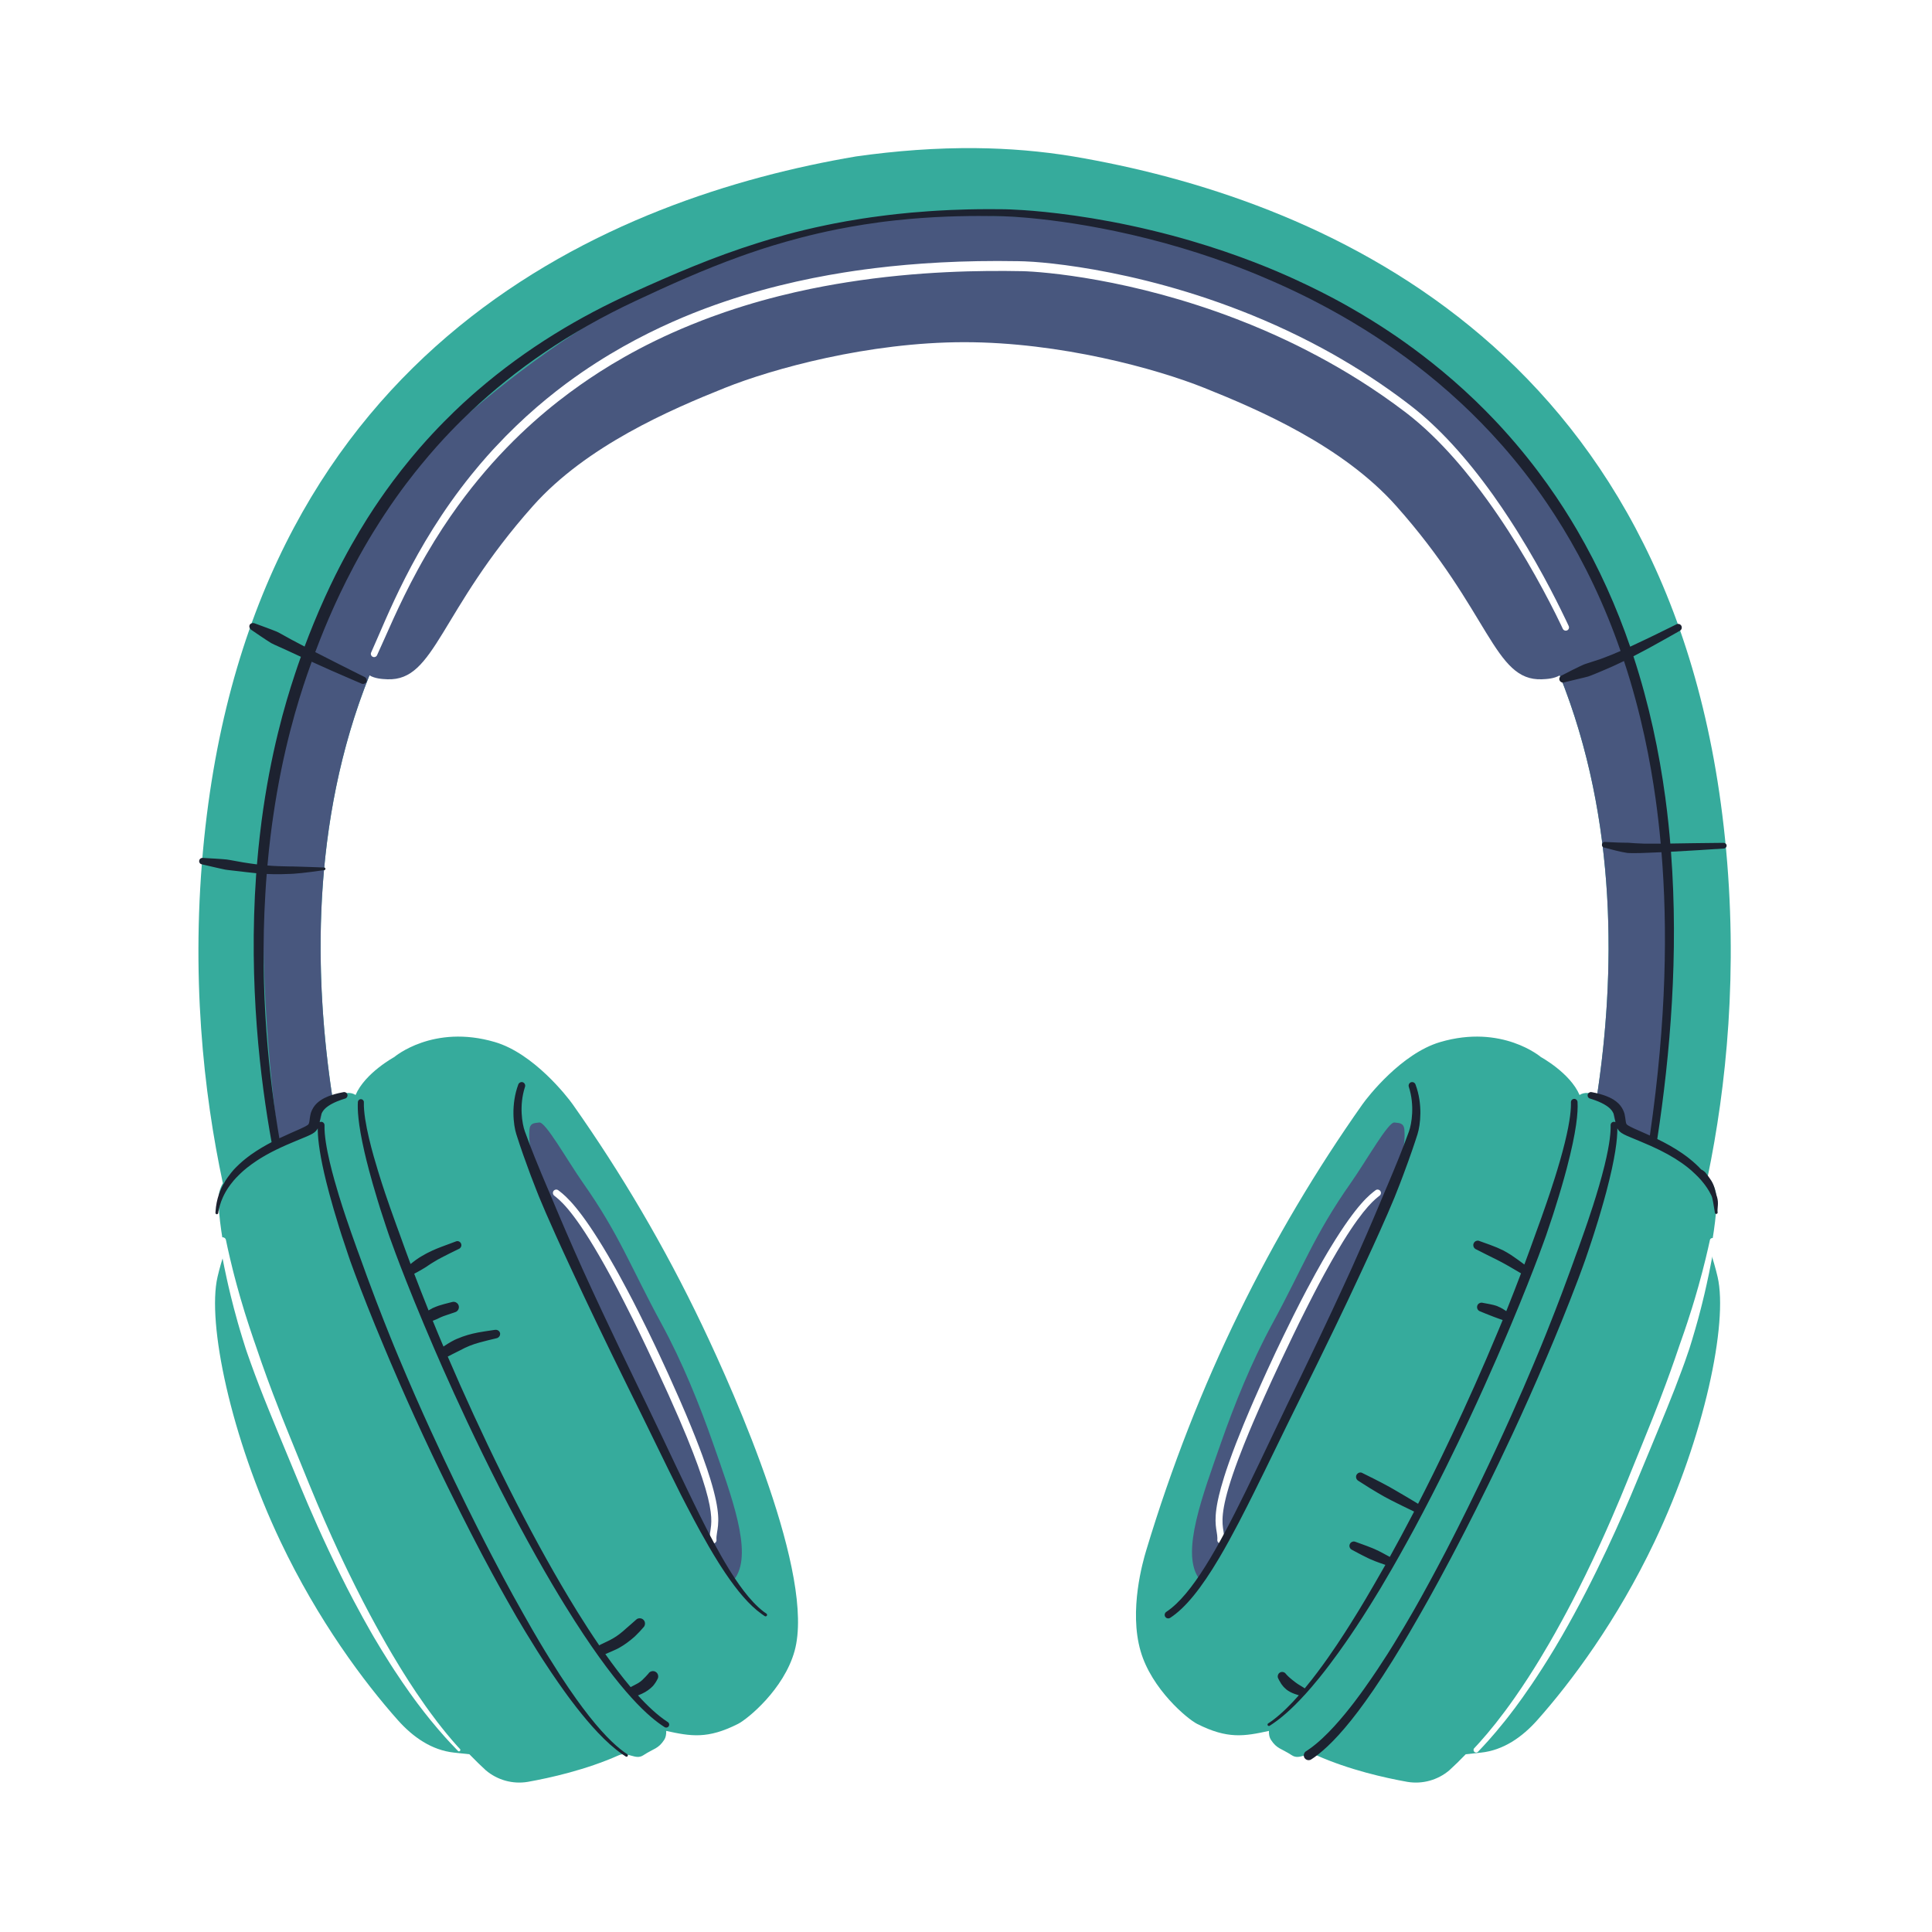 <svg xmlns="http://www.w3.org/2000/svg" xmlns:xlink="http://www.w3.org/1999/xlink" width="500" zoomAndPan="magnify" viewBox="0 0 375 375" height="500" preserveAspectRatio="xMidYMid meet" version="1.0"><defs><clipPath id="3fea8440fe"><path d="M 0 225 L 141.754 225 L 141.754 374 L 0 374 Z M 0 225 " clip-rule="nonzero"/></clipPath><clipPath id="91a5cdb6b5"><path d="M 38 28.66 L 336 28.66 L 336 346 L 38 346 Z M 38 28.66 " clip-rule="nonzero"/></clipPath></defs><rect x="-37.5" width="450" fill="#ffffff" y="-37.5" height="450" fill-opacity="1"/><rect x="-37.5" width="450" fill="#ffffff" y="-37.5" height="450" fill-opacity="1"/><g clip-path="url(#3fea8440fe)"><path fill="#ffffff" d="M 28.66 228.012 C 26.793 226.145 24.262 225.094 21.621 225.094 C 18.98 225.094 16.449 226.145 14.582 228.012 C 11.121 231.473 6.297 236.297 2.062 240.531 C -5.176 247.77 -8.207 258.211 -5.965 268.195 C -5.961 268.207 -5.957 268.223 -5.953 268.238 C -2.242 283.816 7.359 309.016 32.551 334.203 C 57.738 359.395 82.945 368.996 98.527 372.684 C 98.539 372.688 98.551 372.688 98.566 372.691 C 108.543 374.93 118.977 371.906 126.207 364.676 C 130.449 360.465 135.277 355.637 138.742 352.172 C 140.613 350.305 141.66 347.773 141.66 345.133 C 141.66 342.492 140.609 339.961 138.742 338.094 C 132.43 331.777 121.258 320.609 114.941 314.293 C 113.078 312.43 110.547 311.375 107.906 311.375 C 105.262 311.375 102.73 312.426 100.867 314.293 L 88.074 327.082 C 87.371 327.785 86.395 328.137 85.41 328.043 C 80.285 326.547 69.785 322.234 57.152 309.602 C 44.926 297.375 40.469 288.629 38.906 284.262 C 38.797 283.352 39.07 282.453 39.656 281.77 C 39.672 281.754 39.684 281.738 39.699 281.723 C 42.906 277.832 49.199 270.492 53.328 265.676 C 56.711 261.727 56.484 255.836 52.809 252.156 Z M 23.969 232.703 L 48.113 256.848 C 49.34 258.078 49.414 260.039 48.285 261.355 C 44.141 266.195 37.82 273.57 34.586 277.488 C 32.664 279.746 31.867 282.758 32.41 285.672 C 32.441 285.832 32.484 285.992 32.535 286.145 C 34.141 290.82 38.793 300.629 52.461 314.293 C 66.543 328.379 78.293 332.918 83.805 334.488 C 83.938 334.527 84.074 334.555 84.211 334.578 C 87.344 335.062 90.523 334.02 92.77 331.777 C 92.77 331.777 105.559 318.984 105.559 318.984 C 106.18 318.363 107.023 318.012 107.906 318.012 C 108.785 318.012 109.629 318.363 110.25 318.984 L 134.051 342.785 C 134.672 343.406 135.023 344.254 135.023 345.133 C 135.023 346.012 134.672 346.859 134.051 347.48 C 130.59 350.938 125.773 355.758 121.523 359.973 C 121.52 359.977 121.516 359.98 121.516 359.984 C 115.891 365.602 107.789 367.953 100.035 366.219 C 85.188 362.703 61.227 353.496 37.242 329.512 C 13.258 305.527 4.051 281.566 0.508 266.723 C -1.227 258.961 1.129 250.848 6.754 245.223 L 19.273 232.703 C 19.895 232.082 20.742 231.73 21.621 231.73 C 22.5 231.73 23.348 232.082 23.969 232.703 Z M 23.969 232.703 " fill-opacity="1" fill-rule="evenodd"/></g><path fill="#ffffff" d="M 68.082 242.258 C 99.219 242.258 124.496 267.535 124.496 298.672 C 124.496 300.504 125.984 301.992 127.816 301.992 C 129.648 301.992 131.133 300.504 131.133 298.672 C 131.133 263.875 102.879 235.621 68.082 235.621 C 66.25 235.621 64.762 237.105 64.762 238.938 C 64.762 240.77 66.25 242.258 68.082 242.258 Z M 68.082 242.258 " fill-opacity="1" fill-rule="evenodd"/><path fill="#ffffff" d="M 68.082 262.168 C 88.227 262.168 104.586 278.527 104.586 298.672 C 104.586 300.504 106.074 301.992 107.906 301.992 C 109.734 301.992 111.223 300.504 111.223 298.672 C 111.223 274.863 91.891 255.531 68.082 255.531 C 66.25 255.531 64.762 257.02 64.762 258.848 C 64.762 260.68 66.25 262.168 68.082 262.168 Z M 68.082 262.168 " fill-opacity="1" fill-rule="evenodd"/><path fill="#ffffff" d="M 68.082 282.078 C 77.242 282.078 84.676 289.512 84.676 298.672 C 84.676 300.504 86.16 301.992 87.992 301.992 C 89.824 301.992 91.312 300.504 91.312 298.672 C 91.312 285.852 80.902 275.441 68.082 275.441 C 66.25 275.441 64.762 276.93 64.762 278.762 C 64.762 280.594 66.25 282.078 68.082 282.078 Z M 68.082 282.078 " fill-opacity="1" fill-rule="evenodd"/><g clip-path="url(#91a5cdb6b5)"><path fill="#36ab9c" d="M 43.258 229.664 C 39.531 212.211 36.926 189.141 39.633 162.699 C 49.539 66.297 119.512 38.266 166.156 30.363 C 173.988 29.258 181.777 28.672 189.508 28.754 C 195.809 28.82 202.074 29.332 208.297 30.363 C 254.941 38.266 324.922 66.297 334.816 162.699 C 337.469 188.504 335.047 211.098 331.465 228.395 C 332.242 229.336 332.781 230.309 333.016 231.309 C 333.406 232.938 333.07 237.098 331.984 242.957 C 332.52 244.547 333.004 246.199 333.391 247.867 C 335.441 256.773 330.844 278.832 321.16 299.211 C 313.875 314.547 304.938 326.523 298.371 333.895 C 295.449 337.172 291.812 339.727 287.441 340.184 C 286.496 340.285 285.504 340.391 284.5 340.5 C 283.359 341.684 282.289 342.727 281.309 343.617 C 279.055 345.523 276.082 346.344 273.176 345.859 C 268.785 345.078 261.859 343.523 255.543 340.711 C 253.754 339.918 252.285 341.691 250.77 340.711 C 248.633 339.32 247.848 339.48 246.676 337.684 C 246.398 337.258 246.281 336.684 246.297 335.969 C 241.516 337.012 238.281 337.598 232.359 334.605 C 230.484 333.656 223.523 327.875 221.387 320.473 C 219.094 312.535 221.855 303.02 222.453 301.02 C 232.328 268.238 246.625 239.617 264.449 214.348 C 265.496 212.863 272.027 204.48 279.535 202.266 C 291.562 198.723 299.09 205.176 299.09 205.176 C 299.09 205.176 304.754 208.254 306.59 212.535 L 306.59 212.539 C 307.457 211.957 308.656 212.043 309.996 212.613 C 315.148 178.426 314.102 128.434 276.602 92.18 C 251.164 67.59 211.523 61.422 187.23 60.09 C 162.934 61.422 123.289 67.59 97.852 92.18 C 60.152 128.625 59.297 178.953 64.543 213.156 C 66.316 212.133 67.926 211.805 69.016 212.539 L 69.016 212.535 C 70.855 208.254 76.52 205.176 76.52 205.176 C 76.52 205.176 84.047 198.723 96.074 202.266 C 103.582 204.48 110.113 212.863 111.16 214.348 C 120.566 227.676 128.984 241.938 136.289 257.254 C 142.832 270.969 158.293 305.871 154.223 320.473 C 152.16 327.895 145.125 333.656 143.25 334.605 C 137.328 337.598 134.094 337.012 129.312 335.969 C 129.328 336.684 129.211 337.258 128.934 337.684 C 127.762 339.48 126.977 339.32 124.84 340.711 C 123.324 341.691 121.855 339.918 120.066 340.711 C 113.75 343.523 106.824 345.078 102.434 345.859 C 99.527 346.344 96.555 345.523 94.301 343.617 C 93.328 342.727 92.25 341.684 91.109 340.5 C 90.105 340.391 89.109 340.285 88.168 340.184 C 83.797 339.727 80.16 337.172 77.238 333.895 C 70.672 326.523 61.734 314.547 54.449 299.211 C 44.766 278.832 40.168 256.773 42.219 247.867 C 42.605 246.199 43.09 244.547 43.625 242.957 C 42.539 237.098 42.203 232.938 42.59 231.309 C 42.723 230.75 42.949 230.203 43.258 229.664 Z M 43.258 229.664 " fill-opacity="1" fill-rule="evenodd"/></g><path fill="#48577e" d="M 54.09 221.547 C 53.012 213.672 49.926 188.258 51.562 164.777 C 53.535 136.562 68.508 100.312 80.906 89.156 C 93.316 78 127.059 45.594 174.297 42.324 C 221.543 39.059 259.906 51.898 290.164 83.086 C 319.645 113.484 329.008 164.129 321 221.301 C 318.945 220.305 316.812 219.383 314.805 218.551 C 312.078 217.422 314.211 215.332 312.254 213.93 C 311.477 213.371 310.715 212.922 309.992 212.617 C 313.465 189.598 314.125 159.414 302.738 131.086 C 301.711 131.699 300.355 131.809 299.262 131.848 C 289.941 132.191 289.234 118.672 270.973 98.172 C 260.629 86.559 244.379 79.539 233.754 75.289 C 224.449 71.562 205.785 66.414 187.145 66.418 C 168.559 66.426 149.977 71.57 140.699 75.289 C 130.07 79.539 113.82 86.559 103.477 98.172 C 85.215 118.672 84.516 132.191 75.199 131.848 C 74.102 131.809 72.746 131.699 71.711 131.086 C 60.242 159.637 61.004 190.07 64.543 213.156 C 64.152 213.383 63.758 213.641 63.355 213.93 C 61.398 215.332 63.531 217.422 60.805 218.551 C 58.629 219.453 56.312 220.457 54.09 221.547 Z M 125.961 275.559 C 122.535 268.539 116.281 255.297 113.281 248.469 C 105.754 231.34 102.297 225.121 102.762 219.281 C 102.883 217.797 104.016 218.008 104.664 217.879 C 105.867 217.645 110.098 225.234 113.18 229.621 C 120.238 239.648 122.469 246.055 128.383 256.918 C 132.492 264.461 135.805 272.742 138.324 279.93 C 142.008 290.473 146.051 301.129 142.801 306.156 C 141.719 307.828 137.465 299.156 125.961 275.559 Z M 249.395 275.559 C 237.895 299.156 233.637 307.828 232.559 306.156 C 229.309 301.129 233.348 290.473 237.035 279.93 C 239.555 272.742 242.863 264.461 246.969 256.918 C 252.883 246.055 255.121 239.648 262.176 229.621 C 265.258 225.234 269.492 217.645 270.691 217.879 C 271.34 218.008 272.473 217.797 272.59 219.281 C 273.059 225.121 269.605 231.34 262.078 248.469 C 259.078 255.297 252.812 268.539 249.395 275.559 Z M 249.395 275.559 " fill-opacity="1" fill-rule="evenodd"/><path fill="#ffffff" d="M 236.281 298.891 C 236.281 298.898 236.281 298.898 236.281 298.887 C 236.281 298.883 236.281 298.887 236.281 298.891 Z M 236.281 298.891 C 236.285 298.859 236.293 298.695 236.293 298.547 C 236.273 297.043 235.461 295.82 236.359 291.352 C 236.586 290.273 237.105 287.953 238.527 283.91 C 240.277 278.91 242.719 273.293 243.395 271.746 C 243.977 270.398 244.699 268.801 244.812 268.547 C 245.414 267.203 246.234 265.398 247.602 262.469 C 247.879 261.879 248.258 261.078 249.078 259.391 C 250.574 256.297 251.727 254.02 252.457 252.602 C 252.457 252.602 252.969 251.598 253.633 250.348 C 256.082 245.723 257.719 243.012 258.301 242.062 C 263.496 233.512 265.996 231.812 266.93 231.074 C 267.004 231.016 266.996 231.012 267.078 230.969 C 267.113 230.949 267.316 230.844 267.57 230.922 C 267.695 230.957 267.785 231.027 267.801 231.039 C 268.008 231.211 268.031 231.445 268.039 231.488 C 268.059 231.754 267.918 231.93 267.895 231.961 C 267.836 232.027 267.836 232.027 267.77 232.082 C 267.023 232.691 264.934 234.098 260.629 241.082 C 260.461 241.363 259.039 243.648 257.059 247.277 C 255.59 249.961 254.414 252.285 253.633 253.828 C 251.613 257.816 250.023 261.211 249.539 262.227 C 249.32 262.676 248.293 264.836 246.895 267.863 C 246.613 268.484 244.863 272.277 243.219 276.121 C 242.348 278.168 240.629 282.254 239.293 286.172 C 236.832 293.422 237.227 295.586 237.469 297.176 C 237.559 297.746 237.641 298.293 237.59 298.984 C 237.582 299.023 237.566 299.254 237.359 299.434 C 237.211 299.562 237.047 299.582 237.016 299.586 C 237.016 299.586 236.883 299.59 236.883 299.59 C 236.836 299.582 236.801 299.578 236.754 299.566 C 236.719 299.555 236.504 299.492 236.359 299.258 C 236.301 299.145 236.285 299.039 236.285 299.02 C 236.281 298.965 236.281 298.91 236.281 298.891 Z M 304.18 122.355 C 304.145 122.367 304.098 122.387 304.062 122.395 C 304.023 122.406 303.809 122.457 303.586 122.324 C 303.48 122.258 303.414 122.176 303.406 122.16 C 303.375 122.125 303.355 122.09 303.34 122.051 C 303.289 121.957 302.895 121.07 301.934 119.148 C 299.059 113.406 294.457 105.039 288.652 97.02 C 285.516 92.691 279.852 85.391 272.84 80.047 C 266.684 75.359 260.832 71.836 255.902 69.195 C 253.297 67.797 247.75 64.898 240.008 61.922 C 219.691 54.105 202.445 52.711 198.352 52.633 C 190.547 52.484 178.168 52.598 164.379 54.793 C 159.266 55.605 150.562 57.203 140.715 60.578 C 139.449 61.012 137.164 61.812 134.215 63.012 C 124.129 67.105 116.996 71.641 112.582 74.75 C 107.453 78.363 100.156 84.176 92.832 93.082 C 89.668 96.934 85.445 102.582 81.086 110.594 C 77.301 117.531 74.926 123.438 73.184 127.176 C 73.082 127.414 72.867 127.492 72.828 127.504 C 72.648 127.57 72.5 127.535 72.473 127.527 C 72.434 127.52 72.211 127.469 72.074 127.242 C 71.941 127.02 71.988 126.809 71.996 126.77 C 72.016 126.68 72.023 126.684 72.062 126.602 C 75.078 119.938 80.152 106.23 91.445 92.207 C 93.738 89.352 95.816 87.129 96.078 86.852 C 101.586 80.906 106.992 76.5 111.488 73.285 C 113.496 71.848 115.375 70.645 115.715 70.426 C 122.797 65.883 129.414 62.84 134.461 60.816 C 135.613 60.355 136.797 59.914 137 59.836 C 146.82 56.172 156.168 54.113 163.836 52.887 C 166.734 52.422 169.391 52.098 169.875 52.039 C 177.586 51.098 186.797 50.5 197.637 50.695 C 198.445 50.711 199.199 50.723 200.664 50.824 C 208.809 51.402 232.371 54.496 256.641 67.598 C 258.242 68.457 259.723 69.316 259.984 69.473 C 265.895 72.895 270.5 76.18 273.828 78.75 C 279.266 82.945 284.625 88.836 289.762 96.02 C 292.23 99.469 294.234 102.699 294.531 103.172 C 299.73 111.484 303.137 118.691 303.996 120.473 C 304.18 120.863 304.309 121.145 304.484 121.512 C 304.598 121.746 304.516 121.957 304.508 121.996 C 304.441 122.176 304.316 122.27 304.293 122.289 C 304.293 122.289 304.18 122.355 304.18 122.355 Z M 286.172 340.031 C 286.148 340.004 286.129 339.98 286.105 339.953 C 286.09 339.93 285.984 339.785 286.023 339.582 C 286.039 339.484 286.082 339.414 286.09 339.398 C 286.113 339.371 286.137 339.344 286.156 339.32 C 286.188 339.285 286.402 339.07 287.109 338.285 C 289.121 336.055 291.398 333.242 293.988 329.547 C 297.77 324.16 300.652 319.078 301.859 316.941 C 303.258 314.445 306.527 308.586 310.621 299.621 C 313.711 292.859 315.898 287.355 316.574 285.668 C 318.07 281.977 319.406 278.742 320.781 275.281 C 320.797 275.258 321.445 273.613 322.168 271.73 C 323.914 267.176 324.891 264.312 325.121 263.66 C 325.645 262.164 325.949 261.238 325.992 261.113 C 326.738 259.039 327.191 257.652 327.527 256.648 C 327.922 255.461 328.734 252.977 329.672 249.621 C 330.801 245.605 331.516 242.426 331.891 240.707 C 331.895 240.66 331.895 240.656 331.918 240.609 C 331.926 240.582 331.992 240.422 332.18 240.34 C 332.277 240.301 332.359 240.297 332.371 240.297 C 332.59 240.297 332.715 240.422 332.738 240.445 C 332.879 240.59 332.887 240.766 332.887 240.793 C 332.887 240.828 332.879 240.863 332.879 240.895 C 332.871 240.934 332.773 241.488 332.766 241.543 C 332.082 245.633 331.359 248.922 330.832 251.168 C 330.527 252.492 330.176 253.84 330.117 254.07 C 329.805 255.301 329.402 256.789 329.066 257.926 C 328.598 259.574 328.176 260.922 327.914 261.758 C 327.891 261.844 327.512 262.957 327.027 264.332 C 327.02 264.336 326.23 266.57 325.086 269.527 C 323.902 272.562 322.867 275.062 322.352 276.309 C 320.832 280.031 319.688 282.73 317.715 287.496 C 314.828 294.496 309.766 306.102 303.168 317.547 C 303.109 317.652 302.52 318.668 301.762 319.938 C 298.418 325.492 295.73 329.258 294.086 331.469 C 293.141 332.738 292.254 333.852 292.09 334.055 C 289.574 337.211 287.734 339.109 287.141 339.738 C 287.008 339.879 286.879 340.016 286.879 340.016 C 286.855 340.035 286.836 340.062 286.805 340.078 C 286.781 340.098 286.633 340.195 286.434 340.164 C 286.336 340.145 286.262 340.102 286.254 340.094 C 286.246 340.094 286.172 340.031 286.172 340.031 Z M 139.07 298.887 C 139.07 298.93 139.078 298.973 139.07 299.02 C 139.062 299.059 139.031 299.281 138.824 299.449 C 138.719 299.531 138.613 299.559 138.602 299.566 C 138.602 299.566 138.465 299.59 138.465 299.59 C 138.422 299.586 138.375 299.59 138.34 299.586 C 138.297 299.582 138.07 299.551 137.906 299.34 C 137.824 299.238 137.797 299.137 137.789 299.117 C 137.766 299.039 137.766 299.039 137.766 298.961 C 137.684 297.898 137.93 297.141 138.027 296.047 C 138.184 294.273 137.961 291.375 135.457 284.465 C 134.344 281.391 132.75 277.363 129.809 270.832 C 129.703 270.613 128.938 268.895 127.477 265.758 C 126.645 263.969 126.109 262.844 125.453 261.453 C 123.414 257.152 121.984 254.34 121.156 252.727 C 119.305 249.078 117.734 246.199 116.281 243.699 C 110.973 234.527 108.465 232.797 107.617 232.109 C 107.617 232.105 107.559 232.059 107.551 232.055 C 107.52 232.023 107.488 231.996 107.461 231.961 C 107.438 231.93 107.297 231.754 107.32 231.488 C 107.332 231.355 107.379 231.262 107.387 231.242 C 107.52 231 107.742 230.934 107.781 230.922 C 108.039 230.844 108.242 230.949 108.27 230.969 C 108.332 231 108.391 231.051 108.383 231.043 C 108.359 231.027 108.422 231.07 108.652 231.25 C 109.848 232.184 112.617 234.488 118.023 243.688 C 119.02 245.379 120.035 247.227 120.203 247.535 C 121.32 249.574 122.266 251.379 122.84 252.48 C 122.848 252.508 123.316 253.402 123.934 254.637 C 125.336 257.41 126.496 259.828 127.156 261.211 C 127.254 261.414 128.574 264.203 129.695 266.668 C 131.512 270.672 132.594 273.207 133.16 274.543 C 135.949 281.16 137.215 284.941 137.863 287.051 C 139.895 293.656 139.449 295.797 139.172 297.5 C 139.078 298.09 139.039 298.445 139.07 298.887 Z M 89.273 339.863 C 89.258 339.875 89.191 339.941 89.078 339.938 C 89.043 339.938 89.012 339.93 88.977 339.914 C 88.945 339.902 88.914 339.875 88.895 339.855 C 88.887 339.852 88.887 339.848 88.512 339.453 C 88.352 339.281 86.941 337.871 85.016 335.609 C 82.93 333.176 81.383 331.09 81.031 330.625 C 80.539 329.965 78.762 327.578 76.566 324.227 C 76.215 323.699 75.738 322.953 75.672 322.84 C 74.488 320.984 73.438 319.254 72.559 317.758 C 72.547 317.73 71.637 316.18 70.438 314.008 C 69.07 311.523 67.973 309.41 67.289 308.074 C 66.805 307.137 66.219 305.949 66.129 305.762 C 62.832 299.113 60.164 293.008 58.199 288.262 L 53.734 277.492 L 52.148 273.609 C 50.777 270.238 49.699 267.422 48.68 264.594 C 48.672 264.594 48.371 263.746 47.992 262.652 C 47.973 262.578 47.734 261.898 47.688 261.758 C 46.75 258.82 46.199 256.852 46.16 256.727 C 45.051 252.805 44.375 249.832 43.996 248.109 C 43.305 244.969 42.848 242.422 42.59 240.922 C 42.582 240.859 42.582 240.859 42.582 240.793 C 42.582 240.754 42.582 240.531 42.773 240.344 C 42.863 240.254 42.961 240.215 42.977 240.207 C 43.012 240.191 43.23 240.105 43.473 240.211 C 43.719 240.316 43.801 240.523 43.816 240.559 C 43.832 240.598 43.848 240.641 43.855 240.684 C 43.875 240.766 44.352 243.145 45.156 246.355 C 45.492 247.695 46.305 250.875 47.523 254.805 C 47.59 255.027 47.891 255.973 48.402 257.547 C 49.066 259.582 49.586 261.031 49.645 261.203 C 49.965 262.176 50.184 262.801 50.727 264.359 C 52.23 268.656 53.816 272.73 54.754 275.113 C 54.762 275.133 55.25 276.367 56.25 278.832 L 60.023 288.105 C 64.246 298.434 67.691 305.344 68.926 307.82 C 71.062 312.105 72.777 315.211 73.742 316.938 C 73.98 317.359 75.484 320.105 77.539 323.449 C 78.227 324.562 80.059 327.57 82.566 331.094 C 83.457 332.344 85.781 335.609 88.832 339.004 C 88.855 339.027 88.863 339.039 89.152 339.344 C 89.281 339.477 89.281 339.473 89.281 339.48 C 89.301 339.508 89.324 339.539 89.34 339.57 C 89.348 339.586 89.379 339.672 89.332 339.773 C 89.309 339.824 89.309 339.824 89.273 339.863 Z M 89.273 339.863 " fill-opacity="1" fill-rule="evenodd"/><path fill="#1d2230" d="M 52.715 221.691 C 50.547 209.758 48.23 191 49.707 169.949 C 49.719 169.793 49.727 169.641 49.742 169.488 C 49.734 169.488 49.727 169.488 49.719 169.488 C 48.379 169.363 47.055 169.188 46.945 169.176 C 46.832 169.164 45.938 169.066 44.977 168.953 C 44.629 168.914 44.359 168.883 44.27 168.871 C 44.152 168.852 44.031 168.836 43.906 168.82 C 43.84 168.809 43.781 168.805 43.711 168.793 C 43.691 168.789 42.848 168.609 42.773 168.59 C 42.766 168.59 42.238 168.469 41.516 168.305 L 39.285 167.789 C 39.203 167.77 39.203 167.77 39.203 167.77 C 39.156 167.762 39.113 167.754 39.074 167.742 C 39.039 167.73 38.828 167.664 38.719 167.43 C 38.664 167.316 38.656 167.211 38.656 167.188 C 38.652 167.059 38.688 166.957 38.695 166.938 C 38.703 166.902 38.777 166.699 39.008 166.586 C 39.121 166.531 39.223 166.523 39.246 166.52 C 39.262 166.52 39.277 166.52 39.461 166.527 C 39.945 166.555 41.383 166.637 41.754 166.66 C 41.859 166.668 42.969 166.742 43.051 166.746 C 43.133 166.754 44.004 166.828 44.004 166.828 C 44.004 166.828 44.621 166.926 44.621 166.926 C 44.902 166.977 46.57 167.277 46.594 167.281 C 47.152 167.383 47.176 167.387 47.227 167.395 C 48.133 167.539 49 167.668 49.875 167.777 C 50.242 163.383 50.688 160.035 50.777 159.32 C 52.52 146.133 55.355 136.539 57.203 130.977 C 57.523 129.988 57.926 128.812 58.402 127.484 C 56.711 126.707 55.691 126.23 55.594 126.184 C 54.148 125.543 53.891 125.418 53.324 125.16 C 53.109 125.059 53.109 125.055 52.891 124.949 C 52.801 124.906 52.652 124.832 52.652 124.832 C 52.645 124.828 51.848 124.328 51.836 124.316 C 51.805 124.297 50.754 123.598 50.613 123.504 L 48.766 122.246 C 48.527 122.082 48.449 121.844 48.434 121.801 C 48.371 121.598 48.41 121.441 48.418 121.414 C 48.418 121.414 48.461 121.293 48.461 121.293 C 48.484 121.258 48.508 121.219 48.527 121.188 C 48.699 120.988 48.945 120.949 48.992 120.941 C 49.133 120.922 49.25 120.941 49.273 120.945 C 49.371 120.965 49.371 120.969 49.461 121 C 49.676 121.078 50.473 121.375 51.516 121.758 C 51.617 121.797 51.984 121.934 52.797 122.238 C 52.953 122.297 52.953 122.297 53.734 122.609 C 53.746 122.613 53.762 122.617 53.77 122.625 C 53.777 122.625 53.902 122.691 54.293 122.891 C 54.359 122.93 54.359 122.93 55.164 123.375 L 56.598 124.168 C 56.598 124.172 57.582 124.695 59.121 125.496 C 60.164 122.711 61.477 119.434 63.074 115.914 C 64.559 112.652 65.793 110.254 66.559 108.816 C 68.824 104.539 70.93 101.137 72.574 98.648 C 73.016 97.98 73.551 97.195 73.641 97.07 C 75.023 95.051 77.102 92.164 79.805 88.902 C 80.527 88.035 81.277 87.168 81.402 87.016 C 84.836 83.07 87.879 80.129 89.883 78.27 C 91.148 77.102 92.371 76.047 92.594 75.855 C 102.352 67.418 112.746 61.355 122.578 56.898 C 130.688 53.223 138.406 49.875 147.289 47.098 C 149.91 46.277 154.5 44.902 160.449 43.68 C 161.918 43.379 165.719 42.594 170.953 41.926 C 171.988 41.793 175.391 41.332 180.273 41 C 181.836 40.895 186.066 40.598 192.051 40.598 C 193.578 40.598 193.941 40.605 194.992 40.617 C 195.215 40.621 196.488 40.641 198.625 40.785 C 203.277 41.098 212.293 42.012 223.445 44.688 C 234.285 47.285 242.629 50.461 247.945 52.715 C 249.539 53.391 251.035 54.078 251.301 54.199 C 255.227 55.988 258.219 57.57 259.938 58.504 C 260.637 58.883 261.457 59.344 261.59 59.418 C 265.223 61.473 267.992 63.262 269.66 64.371 C 270.27 64.773 271.023 65.293 271.141 65.371 C 275.02 68.047 280.531 72.16 286.387 77.793 C 289.219 80.52 291.414 82.941 291.711 83.27 C 298.551 90.793 303.16 97.848 306.07 102.824 C 310.426 110.27 313.805 117.91 316.418 125.52 C 317.453 125.047 318.586 124.512 319.867 123.891 C 320.328 123.668 321.973 122.887 325.391 121.184 C 325.449 121.148 325.449 121.148 325.516 121.125 C 325.562 121.113 325.793 121.039 326.051 121.176 C 326.18 121.242 326.254 121.336 326.27 121.352 C 326.27 121.352 326.352 121.473 326.352 121.473 C 326.363 121.516 326.387 121.559 326.402 121.605 C 326.418 121.645 326.484 121.879 326.352 122.137 C 326.285 122.262 326.195 122.336 326.172 122.352 C 326.141 122.383 326.098 122.406 326.059 122.434 C 326.023 122.453 325.031 123.016 324.941 123.066 C 324.809 123.141 322.664 124.363 320.684 125.445 C 320.246 125.691 319.492 126.094 319.383 126.152 C 318.535 126.609 317.758 127.016 317.043 127.383 C 320.105 136.715 322.039 145.973 323.23 154.75 C 323.73 158.434 324.043 161.746 324.207 163.73 C 326.395 163.703 328.523 163.664 328.734 163.66 L 334.516 163.594 C 334.762 163.59 334.918 163.723 334.949 163.746 C 335.082 163.859 335.113 163.988 335.121 164.016 C 335.121 164.016 335.133 164.121 335.133 164.121 C 335.133 164.16 335.133 164.195 335.129 164.23 C 335.09 164.445 334.918 164.566 334.891 164.586 C 334.793 164.652 334.695 164.676 334.68 164.68 C 334.645 164.688 334.598 164.695 334.562 164.699 C 334.301 164.715 330.16 164.98 329.781 165.008 C 328.926 165.062 328.926 165.062 328.07 165.109 C 326.641 165.191 325.414 165.262 324.34 165.32 C 324.34 165.387 324.348 165.449 324.348 165.496 C 325.828 185.254 324.207 204.543 321.676 221.082 C 323.262 221.852 324.938 222.762 326.559 223.883 C 327.312 224.402 327.758 224.766 327.867 224.855 C 328.844 225.629 329.605 226.352 330.191 226.992 C 330.191 226.992 330.727 227.219 331.094 227.684 C 331.77 228.539 332.172 229.188 332.203 229.23 C 332.848 230.316 332.938 231.328 333.125 231.855 C 333.199 232.062 333.273 232.324 333.289 232.367 C 333.617 233.508 333.332 234.426 333.371 235.129 C 333.371 235.168 333.395 235.324 333.395 235.328 C 333.387 235.363 333.395 235.402 333.379 235.434 C 333.379 235.449 333.348 235.539 333.25 235.594 C 333.242 235.598 333.199 235.621 333.148 235.625 C 333.133 235.629 333.035 235.637 332.953 235.566 C 332.922 235.543 332.902 235.516 332.887 235.484 C 332.848 235.422 332.855 235.422 332.848 235.352 C 332.836 235.238 332.844 235.238 332.82 235.125 C 332.543 233.621 332.453 232.625 332.18 232.047 C 331.613 230.871 330.98 230.062 330.699 229.695 C 329.977 228.762 329.297 228.137 329.133 227.973 C 328.031 226.875 326.953 226.109 326.363 225.695 C 324.758 224.566 322.836 223.508 320.492 222.453 C 318.996 221.781 317.656 221.254 316.562 220.789 C 316.219 220.645 315.297 220.281 314.746 219.914 C 314.363 219.656 314.105 219.352 313.926 219.012 C 313.941 221.059 313.547 224.688 311.773 231.375 C 311.117 233.844 310.344 236.379 310.219 236.812 C 309.594 238.863 309.137 240.23 309.043 240.527 C 308.43 242.406 307.902 243.93 307.68 244.578 C 307.664 244.637 306.883 246.812 306.293 248.367 C 304.082 254.203 302.023 259.168 300.301 263.223 C 295.391 274.812 291.043 283.742 288.934 288.051 C 285.391 295.273 282.824 300.148 281.578 302.504 C 278.16 308.98 275.832 312.988 275.242 314.016 C 272.867 318.18 271.195 320.883 270.352 322.234 C 267.621 326.625 265.41 329.777 263.602 332.18 C 259.922 337.043 257.168 339.625 255.129 341.082 C 254.906 341.242 254.52 341.496 254.504 341.5 C 254.445 341.531 254.391 341.562 254.332 341.586 C 254.281 341.605 253.977 341.723 253.625 341.57 C 253.453 341.496 253.344 341.383 253.328 341.363 C 253.328 341.363 253.207 341.215 253.207 341.215 C 253.18 341.16 253.148 341.105 253.117 341.047 C 253.105 340.992 252.984 340.691 253.141 340.34 C 253.215 340.168 253.328 340.059 253.344 340.039 C 253.438 339.949 253.438 339.953 253.551 339.887 C 253.602 339.852 253.848 339.695 254.219 339.43 C 257.465 337.133 260.742 333.16 262.863 330.391 C 263.742 329.242 264.621 328.012 264.77 327.801 C 266.645 325.176 268.27 322.688 269.297 321.074 C 269.766 320.336 270.383 319.332 270.48 319.18 C 272.012 316.691 273.301 314.496 274.066 313.164 C 274.074 313.156 274.836 311.836 275.863 309.988 C 276.285 309.227 278.184 305.809 280.625 301.129 C 281.191 300.027 281.93 298.59 282.039 298.371 C 282.629 297.219 286.18 290.273 290.355 281.293 C 294.531 272.332 297.539 265.125 299.066 261.426 C 299.492 260.391 300.043 259.012 300.129 258.801 C 302.625 252.574 304.234 248.145 304.664 246.957 C 305.328 245.164 305.715 244.059 305.766 243.902 C 305.863 243.652 306.652 241.539 307.613 238.75 C 308.051 237.488 310.129 231.59 311.438 226.234 C 312.539 221.738 312.652 219.523 312.621 218.414 C 312.613 218.344 312.621 218.293 312.629 218.285 C 312.629 218.246 312.668 218.027 312.875 217.867 C 312.98 217.793 313.086 217.766 313.105 217.762 C 313.234 217.73 313.336 217.746 313.359 217.75 C 313.383 217.754 313.465 217.766 313.555 217.812 C 313.508 217.535 313.465 217.242 313.426 217.055 C 313.375 216.762 313.328 216.641 313.316 216.574 C 313.227 216.203 313.09 215.879 312.824 215.527 C 312.57 215.199 311.945 214.516 310.227 213.801 C 309.445 213.473 308.707 213.262 308.648 213.238 C 308.602 213.223 308.559 213.215 308.52 213.195 C 308.484 213.18 308.281 213.086 308.191 212.836 C 308.148 212.715 308.156 212.609 308.156 212.59 C 308.156 212.457 308.207 212.359 308.215 212.34 C 308.23 212.305 308.328 212.105 308.574 212.012 C 308.691 211.969 308.797 211.969 308.82 211.969 C 308.832 211.973 308.863 211.973 309.043 212.004 C 311.328 212.434 312.453 213.027 312.793 213.211 C 313.309 213.488 314 213.941 314.527 214.621 C 314.945 215.16 315.152 215.676 315.273 216.039 C 315.273 216.039 315.297 216.133 315.332 216.258 C 315.445 216.742 315.488 217.227 315.527 217.457 C 315.594 217.973 315.66 218.18 315.816 218.309 C 316.09 218.535 316.883 218.906 317.238 219.074 C 317.691 219.285 318.949 219.816 320.238 220.402 C 323.516 197.863 323.672 179.758 322.492 165.414 C 321.102 165.484 320.031 165.523 319.105 165.551 C 318.891 165.555 317.961 165.605 316.883 165.594 C 316.48 165.59 316.406 165.582 316.301 165.578 C 316.105 165.57 315.949 165.559 315.898 165.555 C 315.859 165.555 315.859 165.551 315.758 165.535 C 315.57 165.508 315.102 165.43 314.828 165.371 C 314.098 165.219 313.441 165.051 313.324 165.02 L 311.484 164.539 C 311.43 164.527 311.43 164.523 311.402 164.52 C 311.363 164.512 311.336 164.508 311.297 164.496 C 311.27 164.484 311.082 164.426 310.984 164.219 C 310.941 164.117 310.934 164.023 310.934 164.008 C 310.918 163.711 311.125 163.559 311.156 163.535 C 311.289 163.434 311.43 163.426 311.453 163.422 C 311.512 163.418 312.965 163.492 313.746 163.523 C 313.887 163.527 314.453 163.559 315.07 163.562 C 315.207 163.566 315.488 163.578 316.004 163.574 C 316.039 163.574 316.039 163.582 316.516 163.609 C 316.723 163.625 316.887 163.641 317.387 163.672 C 317.812 163.695 318.273 163.723 319.023 163.746 C 319.105 163.746 319.977 163.766 321.766 163.754 C 321.949 163.754 322.145 163.75 322.344 163.75 C 322.07 160.668 321.727 157.762 321.348 155.031 C 320.363 148.035 318.629 138.637 315.215 128.305 C 313.719 129.039 312.527 129.566 311.418 130.031 C 311.32 130.07 310.555 130.41 309.52 130.828 C 309.207 130.953 308.871 131.086 308.871 131.086 C 308.848 131.094 308.27 131.309 308.27 131.309 C 308.27 131.309 307.68 131.461 307.426 131.523 C 307.188 131.586 307.188 131.582 306.383 131.773 C 306.027 131.859 306.027 131.859 305.668 131.945 C 304.574 132.203 303.852 132.383 303.621 132.441 C 303.496 132.473 303.496 132.48 303.48 132.48 C 303.445 132.488 303.207 132.535 302.969 132.363 C 302.848 132.281 302.781 132.18 302.773 132.16 C 302.691 132.035 302.676 131.918 302.668 131.895 C 302.625 131.613 302.766 131.41 302.789 131.375 C 302.871 131.258 302.973 131.195 302.988 131.18 C 303.02 131.164 304.457 130.418 305.215 130.035 C 305.379 129.957 306.496 129.41 306.531 129.391 C 306.578 129.371 307.434 128.977 307.434 128.977 C 307.465 128.965 307.465 128.965 307.941 128.801 C 308.109 128.742 308.109 128.746 308.574 128.598 C 309.273 128.375 310.062 128.121 310.59 127.941 C 310.711 127.898 311.117 127.746 311.164 127.73 C 312.215 127.34 313.316 126.895 314.551 126.355 C 313.812 124.223 313.004 122.059 312.109 119.867 C 308.504 111.035 304.383 103.738 300.273 97.684 C 294.359 88.98 288.316 82.664 283.672 78.324 C 277.379 72.445 271.684 68.453 268.426 66.27 C 267.102 65.383 263.734 63.133 258.977 60.496 C 257.191 59.508 253.066 57.234 247.215 54.672 C 244.254 53.367 237.969 50.688 229.297 48.109 C 211.266 42.746 197.164 42.047 194.941 41.988 C 193.137 41.941 187.914 41.805 181.398 42.152 C 180.789 42.188 177.781 42.344 173.91 42.758 C 172.129 42.949 171.035 43.098 170.781 43.133 C 166.547 43.703 163.137 44.363 160.777 44.863 C 159.922 45.047 158.945 45.273 158.781 45.309 C 154.18 46.379 150.406 47.516 147.719 48.387 C 145.828 49 144.035 49.645 143.715 49.762 C 136.457 52.367 129.852 55.367 123.285 58.441 C 110.512 64.426 100.059 71.676 91.453 79.801 C 89.527 81.617 85.84 85.188 81.672 90.297 C 80.383 91.867 77.734 95.152 74.613 99.887 C 73.781 101.164 71.449 104.684 68.742 109.77 C 66.547 113.891 65.004 117.336 64.551 118.359 C 63.531 120.637 62.398 123.352 61.191 126.566 C 61.258 126.602 61.328 126.641 61.395 126.676 C 63.551 127.785 64.898 128.457 65.785 128.906 C 68.629 130.352 70.758 131.398 70.766 131.402 C 70.812 131.43 70.855 131.449 70.891 131.48 C 70.922 131.504 71.125 131.656 71.168 131.941 C 71.199 132.082 71.168 132.191 71.168 132.211 C 71.168 132.211 71.117 132.344 71.117 132.344 C 71.094 132.383 71.078 132.426 71.047 132.465 C 70.879 132.691 70.633 132.73 70.594 132.738 C 70.453 132.762 70.336 132.738 70.312 132.734 C 70.266 132.723 70.223 132.707 70.18 132.691 C 70.141 132.68 69.008 132.191 68.906 132.148 C 67.469 131.535 65.457 130.664 64.289 130.145 C 62.891 129.523 61.617 128.949 60.5 128.441 C 60.188 129.301 59.875 130.195 59.555 131.121 C 57.812 136.211 54.887 145.535 53.004 158.594 C 52.734 160.465 52.289 163.715 51.91 167.992 C 52.562 168.047 53.25 168.09 53.98 168.117 C 54.367 168.133 54.367 168.129 54.754 168.141 C 55.898 168.184 56.91 168.184 56.949 168.184 C 57.066 168.188 57.617 168.211 58.559 168.23 C 58.707 168.234 59.176 168.258 60.477 168.293 C 60.715 168.301 61.148 168.32 62.672 168.375 C 62.711 168.375 62.742 168.379 62.77 168.379 C 62.816 168.379 62.852 168.375 62.891 168.371 C 62.906 168.371 63 168.367 63.082 168.441 C 63.164 168.512 63.172 168.605 63.172 168.621 C 63.172 168.637 63.172 168.73 63.098 168.812 C 63.074 168.84 63.055 168.859 63.023 168.875 C 62.988 168.891 62.957 168.895 62.918 168.902 C 62.883 168.906 62.836 168.902 62.801 168.906 C 62.793 168.906 61.863 169.043 60.707 169.199 C 60.367 169.246 58.789 169.43 58.602 169.449 C 58.469 169.461 57.641 169.539 56.98 169.594 C 56.926 169.598 56.449 169.621 56.398 169.621 C 55.734 169.652 54.918 169.68 54.434 169.684 C 53.441 169.691 52.578 169.676 51.77 169.633 C 51.672 170.832 51.582 172.102 51.508 173.434 C 50.352 192.645 52.305 209.707 54.223 220.938 C 54.246 220.93 54.27 220.918 54.285 220.91 C 55.832 220.172 57.219 219.59 58.305 219.102 C 58.305 219.102 58.676 218.934 58.996 218.77 C 59.77 218.383 59.844 218.262 59.867 218.227 C 60.047 217.996 60.074 217.469 60.145 216.969 C 60.188 216.691 60.238 216.379 60.328 216.055 C 60.328 216.055 60.41 215.781 60.559 215.461 C 60.902 214.734 61.34 214.301 61.559 214.094 C 62.438 213.281 63.559 212.816 64.461 212.527 C 65.355 212.238 66.219 212.07 66.656 211.988 C 66.723 211.977 66.723 211.973 66.781 211.969 C 66.82 211.969 67.043 211.961 67.246 212.141 C 67.336 212.227 67.379 212.32 67.387 212.34 C 67.402 212.359 67.445 212.457 67.453 212.59 C 67.453 212.629 67.461 212.852 67.281 213.047 C 67.199 213.141 67.102 213.188 67.082 213.195 C 67.074 213.199 67.051 213.207 66.918 213.25 C 66.129 213.496 64.715 213.973 63.664 214.715 C 63.105 215.105 62.816 215.457 62.637 215.738 C 62.438 216.051 62.34 216.348 62.285 216.598 C 62.273 216.648 62.211 216.789 62.137 217.273 C 62.109 217.457 62.086 217.637 62.047 217.812 C 62.145 217.766 62.227 217.754 62.242 217.75 C 62.266 217.746 62.375 217.73 62.504 217.762 C 62.539 217.77 62.754 217.824 62.891 218.051 C 62.957 218.16 62.98 218.266 62.98 218.285 C 62.992 218.371 62.988 218.375 62.988 218.465 C 62.891 222.238 64.805 228.824 65.777 232.027 C 66.707 235.066 67.617 237.688 68.168 239.262 C 69.055 241.801 69.797 243.809 69.836 243.902 C 70.355 245.359 70.512 245.805 71.25 247.809 C 73.586 254.191 75.844 259.715 76.535 261.414 C 76.766 261.977 77.25 263.145 77.316 263.297 C 81.918 274.305 85.984 282.832 88.148 287.332 C 91.625 294.559 94.156 299.438 95.379 301.793 C 98.734 308.258 101.027 312.262 101.609 313.297 C 104.02 317.605 105.734 320.395 106.633 321.848 C 109.516 326.535 111.645 329.523 113.066 331.434 C 116.625 336.199 119.258 338.703 121.172 340.094 C 121.203 340.117 121.441 340.281 121.723 340.465 C 121.781 340.504 121.789 340.5 121.828 340.559 C 121.844 340.57 121.895 340.648 121.871 340.758 C 121.863 340.809 121.863 340.812 121.836 340.855 C 121.828 340.871 121.777 340.949 121.664 340.977 C 121.633 340.984 121.598 340.984 121.559 340.977 C 121.492 340.965 121.492 340.961 121.434 340.922 C 121.246 340.801 121.156 340.742 120.77 340.473 C 117.598 338.293 114.398 334.617 111.918 331.449 C 111.094 330.402 110.258 329.258 110.117 329.066 C 109.434 328.129 107.676 325.711 105.309 322.062 C 104.883 321.41 104.324 320.523 104.242 320.387 C 102.562 317.723 101.148 315.352 100.285 313.883 C 100.285 313.879 99.516 312.559 98.469 310.703 C 98.027 309.926 96.098 306.516 93.621 301.84 C 93.039 300.738 92.297 299.301 92.184 299.082 C 91.691 298.137 88.133 291.301 83.867 282.332 C 78.934 271.934 75.629 264.012 74.645 261.668 C 71.957 255.293 70.18 250.66 69.211 248.082 C 69.203 248.07 68.668 246.656 68.02 244.855 C 67.973 244.719 67.965 244.715 67.641 243.754 C 66.492 240.387 65.836 238.266 65.816 238.195 C 64.207 233.027 63.383 229.695 62.934 227.762 C 61.871 223.094 61.668 220.496 61.676 219.008 C 61.625 219.113 61.566 219.219 61.488 219.316 C 61.191 219.723 60.828 219.969 60.277 220.246 C 59.816 220.477 59.309 220.68 58.906 220.848 C 57.105 221.609 54.312 222.676 51.535 224.25 C 50.227 224.996 49.387 225.59 48.918 225.926 C 47.441 226.98 46.625 227.82 46.387 228.051 C 45.523 228.883 45.016 229.555 44.754 229.898 C 43.945 230.953 43.52 231.84 43.273 232.363 C 42.758 233.492 42.516 234.504 42.379 235.25 C 42.371 235.297 42.359 235.438 42.359 235.441 C 42.344 235.477 42.344 235.512 42.32 235.543 C 42.312 235.559 42.27 235.641 42.164 235.676 C 42.113 235.691 42.113 235.691 42.059 235.684 C 42.047 235.684 41.949 235.676 41.875 235.586 C 41.852 235.559 41.836 235.527 41.828 235.496 C 41.809 235.426 41.812 235.426 41.82 235.355 C 41.828 235.25 41.836 235.25 41.836 235.152 C 41.91 233.918 42.156 232.828 42.469 231.883 C 42.59 231.523 42.746 231.152 42.773 231.09 C 43.117 230.262 43.504 229.586 43.801 229.102 C 43.809 229.094 43.949 228.863 44.168 228.562 C 44.652 227.867 45.113 227.328 45.387 227.016 C 45.387 227.016 45.559 226.828 45.797 226.59 C 46.719 225.652 47.598 224.949 48.121 224.555 C 48.344 224.383 48.656 224.156 48.699 224.125 C 50.062 223.156 51.453 222.352 52.715 221.691 Z M 295.879 245.441 C 296.461 243.879 296.848 242.812 297.012 242.363 C 297.695 240.504 298.113 239.316 298.164 239.168 C 298.871 237.246 299.461 235.602 300.211 233.41 C 300.941 231.289 302.594 226.402 303.711 221.875 C 304.836 217.316 304.949 215.078 304.918 213.961 C 304.918 213.887 304.926 213.84 304.926 213.828 C 304.934 213.793 304.961 213.57 305.18 213.414 C 305.273 213.336 305.379 213.312 305.402 213.309 C 305.527 213.273 305.641 213.293 305.656 213.297 C 305.699 213.301 305.914 213.336 306.07 213.547 C 306.145 213.648 306.176 213.754 306.184 213.773 C 306.199 213.848 306.199 213.848 306.199 213.93 C 306.316 215.883 306.012 219.547 304.098 226.809 C 303.449 229.27 302.684 231.801 302.551 232.23 C 301.941 234.246 301.5 235.578 301.391 235.941 C 300.816 237.688 300.324 239.125 300.078 239.852 C 300.043 239.941 299.289 242.051 298.641 243.77 C 297.512 246.758 295.777 251.234 293.258 257.215 C 292.566 258.84 289.551 266.121 285.012 275.793 C 282.734 280.656 279.113 288.16 274.59 296.582 C 274.074 297.531 273.406 298.754 273.301 298.941 C 270.973 303.18 269.117 306.348 267.91 308.367 C 267.902 308.383 267.07 309.758 266.004 311.473 C 263.824 314.961 262.305 317.176 262.148 317.406 C 261.18 318.824 258.793 322.305 256.074 325.664 C 254.949 327.055 253.984 328.145 253.789 328.355 C 253.633 328.531 253.477 328.707 253.328 328.875 C 253.312 328.891 253.305 328.902 253.289 328.918 C 253.281 328.93 253.262 328.953 253.223 328.984 C 250.617 331.844 248.586 333.531 247.043 334.57 C 246.949 334.637 246.777 334.758 246.441 334.973 C 246.426 334.98 246.344 335.031 246.234 335.008 C 246.129 334.984 246.078 334.902 246.07 334.891 C 246.055 334.875 246.008 334.793 246.031 334.684 C 246.039 334.652 246.055 334.617 246.07 334.59 C 246.113 334.531 246.121 334.535 246.18 334.496 C 246.426 334.336 246.629 334.199 246.703 334.145 C 246.703 334.145 246.887 334.012 247.141 333.824 C 248.891 332.496 250.602 330.762 252.105 329.055 C 252.086 329.051 252.07 329.043 252.039 329.035 C 251.84 328.969 251.465 328.855 251.293 328.789 C 251.027 328.691 250.758 328.578 250.477 328.438 C 250.426 328.41 250.156 328.266 250.016 328.168 C 249.895 328.09 249.797 328.02 249.738 327.973 C 249.695 327.941 249.516 327.789 249.344 327.617 C 249.203 327.488 249.164 327.441 249.152 327.426 C 248.906 327.141 248.727 326.887 248.695 326.844 C 248.363 326.34 248.168 325.91 248.137 325.855 C 248.109 325.805 248.078 325.754 248.062 325.699 C 248.043 325.648 247.938 325.371 248.078 325.043 C 248.145 324.883 248.25 324.785 248.266 324.766 C 248.266 324.766 248.406 324.656 248.406 324.656 C 248.457 324.633 248.504 324.598 248.562 324.578 C 248.613 324.559 248.891 324.453 249.219 324.594 C 249.383 324.664 249.477 324.766 249.492 324.785 C 249.516 324.809 249.5 324.82 249.746 325.082 C 250.016 325.375 250.215 325.535 250.262 325.586 C 250.484 325.789 250.641 325.906 250.668 325.93 C 250.895 326.129 251.043 326.227 251.078 326.254 C 251.199 326.355 251.219 326.363 251.324 326.449 C 251.391 326.504 251.391 326.504 251.609 326.664 C 251.875 326.863 252.098 326.988 252.211 327.059 C 252.5 327.242 252.793 327.398 253.035 327.566 C 253.059 327.582 253.066 327.586 253.074 327.59 C 253.117 327.625 253.172 327.652 253.215 327.691 C 253.223 327.695 253.23 327.707 253.246 327.719 C 254.215 326.551 255.062 325.453 255.723 324.574 C 258.547 320.828 260.891 317.133 262 315.383 C 264.406 311.586 266.25 308.352 266.742 307.504 C 267.5 306.203 268.223 304.941 268.902 303.742 C 268.527 303.617 268.164 303.492 267.801 303.359 C 267.488 303.25 267.18 303.133 266.867 303.012 C 266.57 302.891 266.266 302.766 265.969 302.637 C 265.812 302.57 265.648 302.492 265.492 302.414 C 264.809 302.086 263.906 301.613 263.773 301.543 C 263.332 301.312 262.902 301.074 262.461 300.844 C 262.453 300.836 262.438 300.832 262.434 300.828 C 262.113 300.684 262 300.406 261.984 300.355 C 261.887 300.117 261.934 299.906 261.941 299.871 C 261.941 299.867 262 299.707 262 299.707 C 262.023 299.656 262.051 299.602 262.082 299.559 C 262.098 299.535 262.18 299.422 262.32 299.332 C 262.617 299.145 262.91 299.211 262.953 299.223 C 263.012 299.234 263.066 299.254 263.117 299.273 C 263.133 299.277 263.141 299.285 263.152 299.289 C 263.617 299.457 264.086 299.621 264.547 299.793 C 264.695 299.844 265.648 300.195 266.348 300.48 C 266.512 300.551 266.676 300.617 266.84 300.688 C 267.129 300.824 267.426 300.961 267.719 301.105 C 267.891 301.191 268.492 301.492 269.758 302.195 C 271.426 299.191 272.742 296.695 273.562 295.137 C 273.801 294.691 274.105 294.109 274.477 293.398 C 274.461 293.391 274.449 293.379 274.434 293.375 C 274.328 293.32 273.359 292.852 273.27 292.809 C 272.438 292.402 272.438 292.406 272.027 292.207 C 270.398 291.402 270.234 291.309 270.105 291.246 C 269.266 290.812 269.266 290.809 269.23 290.785 C 268.938 290.629 268.633 290.469 268.633 290.465 C 268.59 290.441 267.316 289.707 267.25 289.664 C 267.219 289.645 265.895 288.84 265.84 288.812 C 265.773 288.77 263.652 287.422 263.637 287.414 C 263.586 287.379 263.543 287.348 263.496 287.312 C 263.461 287.277 263.234 287.082 263.207 286.734 C 263.199 286.566 263.234 286.434 263.242 286.41 C 263.25 286.398 263.281 286.301 263.309 286.254 C 263.348 286.207 263.379 286.152 263.414 286.105 C 263.453 286.066 263.652 285.832 263.996 285.809 C 264.168 285.797 264.293 285.848 264.316 285.855 C 264.336 285.863 264.336 285.863 264.523 285.957 L 266.676 287.027 C 266.938 287.16 266.938 287.164 268.188 287.805 C 268.336 287.883 268.387 287.914 269.223 288.359 C 269.629 288.582 269.629 288.582 269.668 288.602 C 269.684 288.609 269.863 288.711 270.406 289.02 C 270.457 289.047 270.703 289.191 271.23 289.5 C 271.516 289.664 271.516 289.668 272.945 290.504 C 272.965 290.516 272.973 290.516 274 291.133 C 274.73 291.574 275.242 291.879 275.242 291.883 C 275.242 291.883 275.25 291.887 275.25 291.887 C 278.406 285.754 284.496 273.496 290.906 258.062 C 291.152 257.473 291.375 256.945 291.668 256.223 C 291.488 256.156 291.25 256.074 291.02 255.992 C 290.996 255.984 290.723 255.875 290.414 255.77 C 290.348 255.746 290.156 255.664 289.844 255.559 C 289.789 255.539 289.738 255.516 289.539 255.438 C 289.461 255.41 289.41 255.387 289.145 255.285 C 289.074 255.258 289.074 255.254 288.316 254.957 C 288.277 254.945 287.734 254.719 287.43 254.59 C 287.363 254.562 287.371 254.559 287.312 254.543 C 286.969 254.441 286.82 254.168 286.797 254.121 C 286.672 253.891 286.695 253.672 286.699 253.633 C 286.699 253.633 286.73 253.461 286.73 253.461 C 286.754 253.406 286.77 253.352 286.797 253.297 C 286.82 253.254 286.961 252.988 287.305 252.883 C 287.477 252.832 287.617 252.844 287.641 252.848 C 287.699 252.852 287.758 252.867 287.809 252.879 C 287.824 252.883 287.832 252.887 287.84 252.887 C 287.898 252.898 288.613 253.027 288.68 253.043 C 288.949 253.09 288.949 253.09 289.211 253.145 C 289.777 253.262 289.828 253.281 289.91 253.301 C 290.215 253.383 290.273 253.406 290.332 253.422 C 290.469 253.465 290.566 253.504 290.586 253.508 C 290.652 253.535 291.168 253.762 291.293 253.832 C 291.441 253.918 291.629 254.023 291.867 254.164 C 291.906 254.188 291.957 254.223 292.359 254.488 L 292.367 254.496 C 293.512 251.633 294.48 249.141 295.23 247.156 C 294.973 247 294.578 246.77 294.523 246.738 C 294.301 246.609 294.027 246.453 293.758 246.293 C 293.57 246.188 292.91 245.785 292.219 245.406 C 292.07 245.324 291.832 245.188 291.465 244.996 C 291.383 244.957 291.191 244.844 290.832 244.668 C 290.773 244.637 290.445 244.453 289.699 244.098 C 289.566 244.031 289.441 243.957 288.457 243.48 C 288.375 243.441 288.375 243.438 287.32 242.902 C 287.191 242.84 286.5 242.488 286.484 242.484 C 286.434 242.457 286.379 242.43 286.336 242.398 C 286.293 242.367 286.047 242.191 285.98 241.844 C 285.949 241.672 285.98 241.535 285.98 241.508 C 285.98 241.508 286.031 241.344 286.031 241.344 C 286.062 241.289 286.082 241.234 286.121 241.184 C 286.148 241.141 286.328 240.883 286.68 240.82 C 286.844 240.789 286.984 240.824 287.008 240.828 C 287.016 240.832 289.121 241.586 289.246 241.633 C 289.367 241.676 290.395 242.07 290.586 242.156 C 290.945 242.312 291.359 242.496 291.801 242.715 C 291.852 242.738 292.301 242.98 292.574 243.148 C 292.895 243.336 293.148 243.5 293.258 243.57 C 293.387 243.652 293.699 243.867 293.734 243.895 C 294.145 244.176 294.555 244.465 294.75 244.605 C 294.906 244.719 295.477 245.145 295.879 245.441 Z M 226.176 313.82 C 226.156 313.781 226.125 313.742 226.109 313.699 C 226.094 313.66 226.008 313.438 226.117 313.176 C 226.168 313.047 226.25 312.969 226.266 312.953 C 226.332 312.887 226.34 312.891 226.414 312.836 C 231.402 309.516 236.43 300.379 241.797 289.449 C 243.277 286.426 246.145 280.395 246.648 279.332 C 250.133 272.004 250.156 272.016 252.426 267.312 C 257.355 257.102 260.473 250.316 262.418 246.039 C 262.418 246.027 263.012 244.715 263.727 243.086 C 265.945 238.078 267.375 234.656 267.508 234.332 C 268.207 232.68 268.617 231.684 268.641 231.633 C 268.938 230.93 269.461 229.75 270.434 227.391 C 270.793 226.527 272.141 223.32 273.48 219.605 C 273.992 218.172 274.625 214.57 273.449 210.945 C 273.441 210.926 273.406 210.816 273.414 210.676 C 273.422 210.633 273.434 210.391 273.645 210.203 C 273.672 210.176 273.711 210.148 273.746 210.125 C 273.746 210.125 273.875 210.066 273.875 210.066 C 273.918 210.055 273.965 210.039 274.008 210.035 C 274.047 210.031 274.285 210 274.508 210.168 C 274.617 210.25 274.68 210.348 274.691 210.367 C 274.738 210.445 274.738 210.449 274.766 210.539 C 276.176 214.355 275.711 218.32 275.133 220.16 C 274.641 221.703 273.82 224.195 272.348 228.121 C 272.348 228.133 272.078 228.832 271.723 229.766 C 271.285 230.887 270.91 231.828 270.711 232.332 C 270.664 232.438 270.672 232.438 270.418 233.031 C 269.75 234.625 269.43 235.348 269.348 235.551 C 267.293 240.254 265.434 244.258 264.234 246.828 C 263.594 248.207 260.809 254.254 255.672 264.719 C 254.289 267.543 253.348 269.445 252.188 271.785 C 249.023 278.148 246.113 284.27 243.285 289.938 C 241.898 292.711 239.309 297.898 236.629 302.43 C 233.109 308.367 230.086 312.094 227.137 314.02 C 226.891 314.176 226.652 314.129 226.617 314.117 C 226.406 314.078 226.289 313.953 226.266 313.93 C 226.266 313.93 226.176 313.82 226.176 313.82 Z M 123.832 329.082 C 125.734 331.18 127.648 332.953 129.48 334.16 C 129.613 334.246 129.613 334.246 129.621 334.254 C 129.652 334.277 129.688 334.301 129.711 334.324 C 129.742 334.352 129.883 334.488 129.891 334.73 C 129.891 334.844 129.859 334.934 129.852 334.949 C 129.852 334.949 129.801 335.055 129.801 335.055 C 129.777 335.086 129.758 335.117 129.727 335.148 C 129.703 335.172 129.562 335.316 129.324 335.324 C 129.207 335.324 129.117 335.293 129.102 335.285 C 129.035 335.258 129.035 335.254 128.969 335.215 C 126.078 333.379 120.598 328.723 111.613 314.711 C 109.418 311.285 105.613 305.137 100.582 295.727 C 90.598 277.047 83.555 260.078 82.281 257.059 C 79.551 250.562 77.758 245.883 76.805 243.344 C 76.781 243.289 76.262 241.887 75.629 240.125 C 75.5 239.781 75.508 239.781 75.391 239.438 C 75.336 239.289 74.586 237.07 73.816 234.66 C 73.617 234.023 73.336 233.113 73.297 232.977 C 71.875 228.312 71.137 225.305 70.742 223.602 C 69.449 217.953 69.383 215.258 69.465 213.902 C 69.469 213.844 69.469 213.844 69.484 213.785 C 69.492 213.754 69.547 213.559 69.746 213.434 C 69.844 213.375 69.941 213.359 69.953 213.355 C 69.977 213.352 70.074 213.336 70.191 213.367 C 70.223 213.375 70.418 213.426 70.543 213.629 C 70.602 213.727 70.617 213.82 70.625 213.84 C 70.633 213.91 70.633 213.91 70.625 213.98 C 70.535 217.734 72.441 224.258 73.395 227.355 C 74.363 230.535 75.32 233.262 75.73 234.426 C 76.641 237.027 77.414 239.098 77.457 239.219 C 77.504 239.348 77.941 240.59 78.641 242.504 C 78.77 242.84 79.125 243.832 79.691 245.348 C 79.84 245.223 79.977 245.121 79.996 245.102 C 80.059 245.059 80.684 244.582 80.727 244.547 C 80.801 244.496 81.352 244.113 81.375 244.105 C 81.484 244.035 81.793 243.852 81.828 243.832 C 82.551 243.41 82.887 243.238 82.977 243.191 C 83.695 242.82 84.285 242.566 84.801 242.352 C 85.074 242.234 85.617 242.031 85.684 242.004 C 86.125 241.836 86.445 241.719 88.418 240.988 C 88.434 240.98 88.594 240.922 88.609 240.918 C 88.664 240.906 88.922 240.844 89.191 241.02 C 89.234 241.047 89.473 241.203 89.539 241.527 C 89.547 241.574 89.602 241.832 89.43 242.105 C 89.34 242.238 89.234 242.312 89.223 242.328 C 89.207 242.336 89.168 242.363 89.035 242.426 C 87.723 243.07 86.547 243.645 85.684 244.102 C 85.328 244.289 84.738 244.59 83.93 245.105 C 83.809 245.18 83.453 245.395 82.633 245.957 C 82.594 245.98 82.594 245.98 82.566 246 C 82.125 246.262 81.953 246.371 81.91 246.395 C 81.27 246.758 81.211 246.797 81.047 246.883 C 80.832 247 80.578 247.137 80.398 247.234 C 81.137 249.16 82.066 251.582 83.184 254.355 C 83.219 254.328 83.25 254.309 83.266 254.301 C 83.422 254.211 83.668 254.07 83.922 253.93 C 83.973 253.902 83.973 253.902 84.031 253.879 C 84.895 253.496 85.41 253.336 86.215 253.117 C 86.348 253.082 86.824 252.965 87.719 252.73 C 87.867 252.691 87.934 252.688 87.949 252.684 C 88.016 252.68 88.363 252.645 88.691 252.914 C 88.855 253.043 88.93 253.191 88.945 253.223 C 88.945 253.223 89.027 253.414 89.027 253.414 C 89.043 253.484 89.066 253.551 89.066 253.617 C 89.07 253.68 89.109 254.035 88.84 254.363 C 88.707 254.523 88.559 254.602 88.527 254.617 C 88.512 254.625 88.453 254.656 88.312 254.707 C 87.762 254.891 87.254 255.062 86.914 255.176 C 86.324 255.375 85.902 255.496 85.098 255.895 C 84.949 255.969 84.949 255.973 84.934 255.977 C 84.887 255.996 84.695 256.07 84.254 256.262 C 84.219 256.273 84.211 256.277 83.996 256.363 C 84.262 257.027 84.613 257.867 85.082 259 C 85.41 259.781 85.746 260.57 86.078 261.363 C 86.422 261.133 86.719 260.941 86.855 260.855 C 87.227 260.629 87.539 260.445 87.59 260.418 C 87.902 260.246 88.117 260.133 88.246 260.07 C 88.246 260.07 88.445 259.977 88.691 259.871 C 90.188 259.234 91.434 258.898 92.832 258.629 C 93.426 258.516 94.625 258.336 94.781 258.312 L 96.094 258.121 C 96.426 258.07 96.672 258.234 96.719 258.262 C 96.926 258.402 97 258.586 97.016 258.621 C 97.016 258.621 97.066 258.773 97.066 258.773 C 97.066 258.828 97.082 258.879 97.074 258.934 C 97.074 259.254 96.867 259.465 96.828 259.5 C 96.719 259.621 96.59 259.676 96.57 259.688 C 96.465 259.734 96.465 259.73 96.359 259.758 C 95.215 260.035 94.254 260.25 93.055 260.586 C 91.758 260.945 90.656 261.359 89.301 262.098 C 89.223 262.141 89.16 262.164 88.848 262.324 C 88.707 262.398 88.707 262.398 88.574 262.461 C 88.199 262.645 88.066 262.715 87.77 262.867 C 87.41 263.047 87.098 263.211 86.906 263.312 C 93.336 278.281 101.148 294.332 108.934 307.633 C 110.617 310.5 113.25 314.902 116.32 319.379 C 116.363 319.344 116.395 319.324 116.402 319.312 C 116.414 319.301 116.477 319.258 116.633 319.184 C 117.598 318.711 118.301 318.426 119.141 317.918 C 119.84 317.504 120.605 316.938 121.641 315.984 C 121.707 315.922 121.723 315.914 121.984 315.688 C 122.355 315.371 122.586 315.156 122.668 315.09 C 123.094 314.719 123.414 314.426 123.438 314.41 C 123.488 314.367 123.539 314.316 123.594 314.277 C 123.645 314.242 123.941 314.043 124.359 314.121 C 124.559 314.16 124.703 314.25 124.73 314.27 C 124.73 314.27 124.887 314.398 124.887 314.398 C 124.941 314.453 124.984 314.5 125.02 314.559 C 125.059 314.609 125.254 314.902 125.18 315.32 C 125.141 315.523 125.051 315.668 125.035 315.691 C 125.02 315.715 124.992 315.754 124.82 315.949 C 124.449 316.375 124.164 316.68 124.152 316.695 C 123.762 317.098 123.473 317.391 123.203 317.652 C 123.203 317.652 122.891 317.926 122.512 318.238 C 121.402 319.137 120.504 319.699 119.648 320.117 C 118.945 320.461 118.387 320.668 117.496 321.059 C 119.066 323.281 120.734 325.477 122.414 327.473 C 122.445 327.453 122.469 327.438 122.496 327.418 C 122.871 327.199 123.316 327.016 123.77 326.746 C 123.988 326.617 124.516 326.316 125.074 325.68 C 125.102 325.652 125.125 325.633 125.238 325.523 C 125.402 325.363 125.492 325.254 125.527 325.211 C 125.715 325.023 125.84 324.867 125.863 324.836 C 125.906 324.781 125.945 324.723 125.988 324.672 C 126.035 324.629 126.281 324.371 126.703 324.359 C 126.914 324.355 127.07 324.414 127.098 324.426 C 127.098 324.43 127.285 324.52 127.285 324.523 C 127.344 324.562 127.402 324.602 127.449 324.648 C 127.492 324.691 127.746 324.938 127.762 325.363 C 127.77 325.57 127.707 325.727 127.695 325.758 C 127.695 325.758 127.59 325.973 127.492 326.152 C 127.418 326.297 127.301 326.488 127.246 326.57 C 127.023 326.902 126.832 327.137 126.762 327.223 C 126.762 327.223 126.594 327.398 126.363 327.605 C 126.125 327.82 125.527 328.324 124.633 328.738 C 124.344 328.875 124.062 328.988 123.832 329.082 Z M 148.844 313.602 C 148.828 313.617 148.777 313.703 148.656 313.727 C 148.621 313.734 148.582 313.734 148.547 313.73 C 148.473 313.715 148.48 313.711 148.41 313.672 C 148.227 313.547 148.176 313.508 147.859 313.289 C 145.41 311.559 143.051 308.688 140.824 305.395 C 140.223 304.512 139.598 303.512 139.492 303.348 C 138.176 301.258 136.949 299.102 135.914 297.23 C 135.906 297.219 135.422 296.344 134.73 295.047 C 133.695 293.109 132.766 291.293 132.168 290.137 C 132.152 290.105 131.348 288.512 129.719 285.207 L 124.598 274.73 C 122.781 271.039 121.566 268.641 118.672 262.695 C 114.102 253.305 111.598 247.859 111.035 246.648 C 108.48 241.176 106.902 237.602 105.926 235.367 C 105.852 235.184 105.344 234.016 104.789 232.68 C 104.676 232.418 104.676 232.418 104.57 232.156 C 104.504 231.988 103.766 230.137 103.008 228.145 C 102.82 227.637 102.508 226.801 102.473 226.684 C 102.137 225.793 101.094 222.941 100.215 220.141 C 99.656 218.375 99.16 214.379 100.602 210.492 C 100.609 210.473 100.648 210.359 100.746 210.258 C 100.773 210.227 100.938 210.051 101.215 210.031 C 101.258 210.027 101.305 210.027 101.348 210.035 C 101.348 210.035 101.48 210.066 101.48 210.066 C 101.52 210.086 101.562 210.102 101.602 210.125 C 101.637 210.145 101.84 210.266 101.914 210.543 C 101.949 210.676 101.938 210.789 101.938 210.812 C 101.922 210.902 101.922 210.902 101.891 210.988 C 100.738 214.57 101.348 218.148 101.875 219.605 C 103.203 223.285 104.52 226.43 105.039 227.684 C 105.941 229.863 106.672 231.535 106.73 231.668 C 107.32 233.094 107.469 233.434 108.078 234.883 C 110.406 240.426 112.844 245.82 113.035 246.254 C 118.254 257.738 123.703 268.852 125.512 272.605 C 126.996 275.672 128.656 279.168 128.73 279.32 C 130.383 282.82 131.922 286.078 133.457 289.25 C 133.77 289.887 135.289 293.098 137.035 296.516 C 137.602 297.609 139.391 301.148 141.445 304.488 C 142.992 306.996 145.434 310.699 148.254 312.848 C 148.344 312.918 148.531 313.051 148.762 313.199 C 148.777 313.207 148.859 313.266 148.883 313.383 C 148.91 313.5 148.852 313.586 148.844 313.602 Z M 148.844 313.602 " fill-opacity="1" fill-rule="evenodd"/></svg>